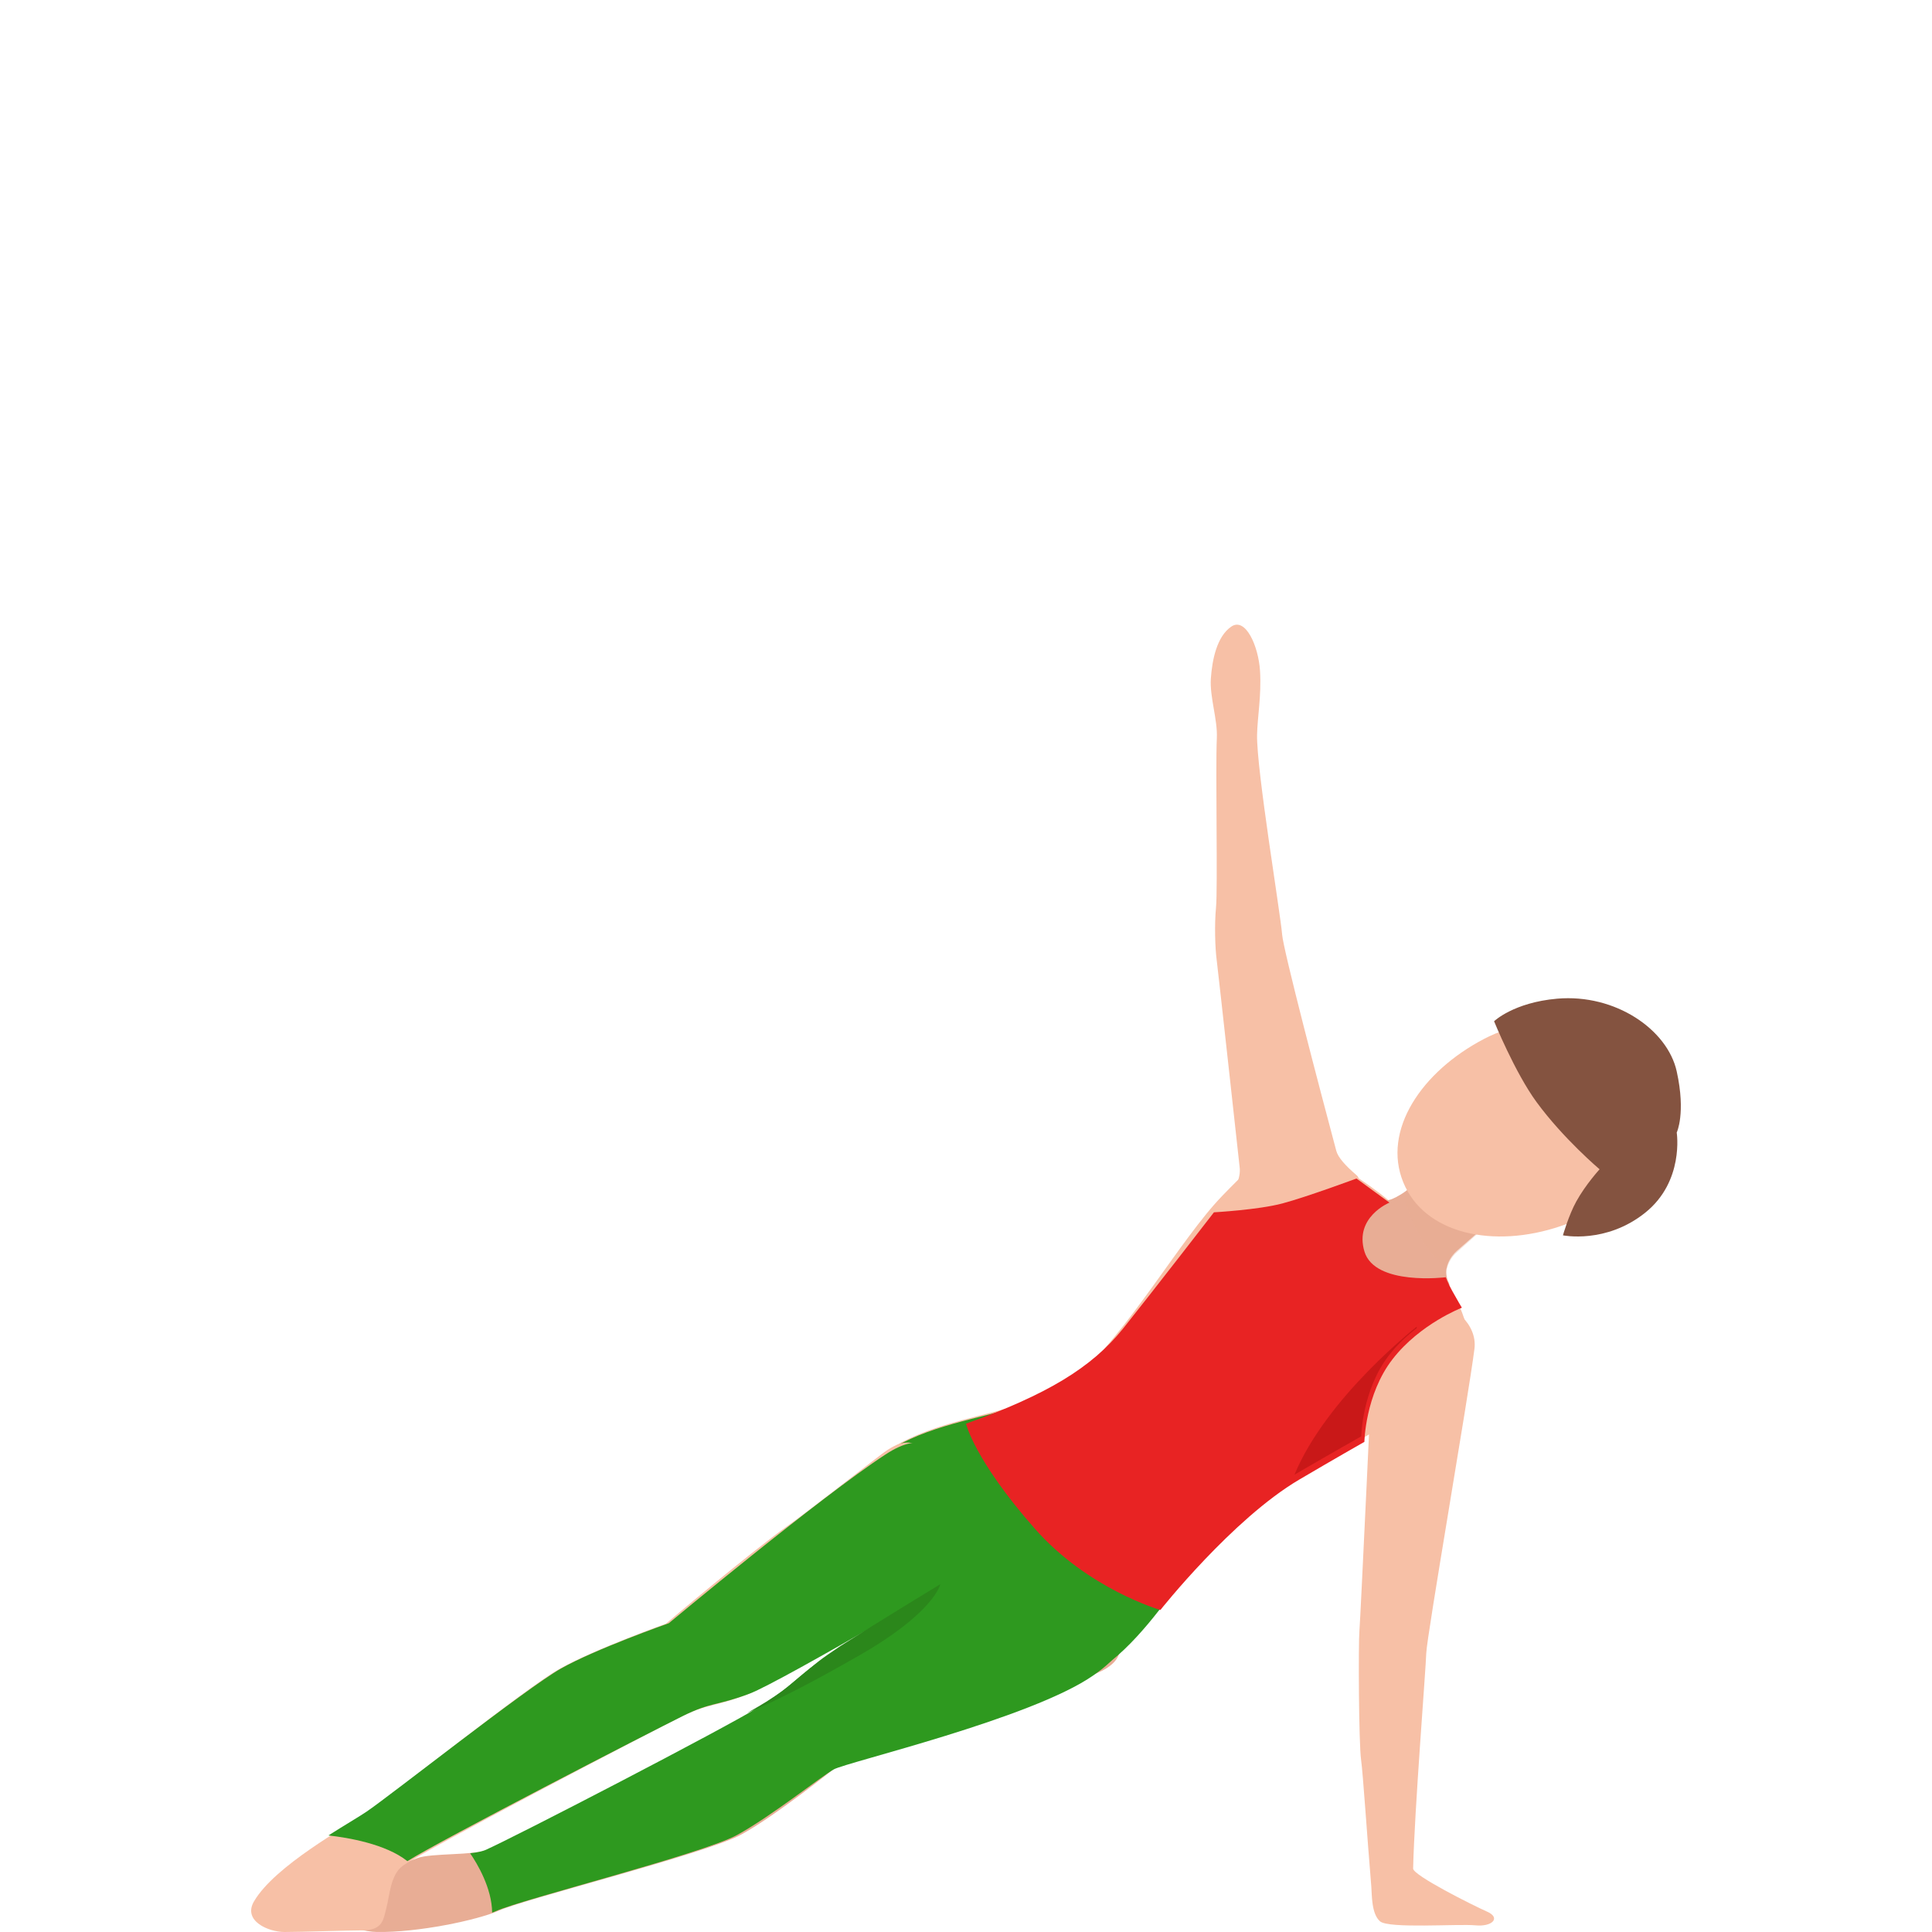 <svg width="300" height="300" viewBox="0 0 300 300" fill="none" xmlns="http://www.w3.org/2000/svg">
<path d="M210.67 182.505C208.921 180.999 207.771 179.744 207.492 178.68C204.933 169.123 199.256 147.46 199.086 145.101C198.856 142.009 195.088 119.452 195.198 114.101C195.248 111.381 195.887 108.038 195.658 104.203C195.428 100.369 193.419 95.761 191.18 97.307C188.941 98.853 188.231 102.447 188.022 105.338C187.822 108.229 189.081 111.712 188.951 114.593C188.721 119.472 189.111 137.983 188.821 140.935C188.571 143.505 188.671 147.169 188.931 149.106C189.181 151.044 192.489 181.22 192.489 181.22C192.719 182.886 191.77 185.004 189.771 187.604C187.772 190.204 199.116 190.275 202.174 189.723C206.872 188.889 212.419 184.011 210.67 182.505Z" fill="#F7C0A6"/>
<path d="M228.953 209.435C228.029 216.806 221.537 254.131 221.467 256.738C221.396 259.255 219.63 281.248 219.43 290.148C219.41 291.196 228.662 295.841 230.919 296.84C233.107 297.808 231.702 299.217 229.123 298.967C226.404 298.707 215.627 299.516 214.282 298.338C212.937 297.149 213.038 294.193 212.937 292.954C212.275 285.044 211.633 275.215 211.352 273.298C210.98 270.761 210.92 255.13 211.091 253.202C211.261 251.264 213.198 209.474 213.198 209.474C213.63 204.69 217.914 201.644 222.039 202.033C225.541 202.363 229.434 205.599 228.953 209.435Z" fill="#F7C0A6"/>
<path d="M75.806 287.21C79.801 285.495 113.345 268.242 118.838 264.832C122.912 262.298 122.912 261.79 127.176 258.509C131.44 255.228 163.826 235.383 163.826 235.383C168.111 233.248 170.767 240.439 172.125 247.13C173.483 253.822 176.479 257.412 169.928 259.965C165.644 261.64 155.997 264.712 152.861 266.058C145.991 269.01 129.952 274.305 129.952 274.305C129.952 274.305 120.545 281.885 115.143 284.847C109.74 287.808 81.618 294.819 77.474 296.674C74.208 298.14 64.881 300.114 58.5 299.995C54.974 299.935 48.683 297.332 49.013 294.679C49.322 292.206 57.771 291.219 64.821 288.526C66.968 287.719 73.629 288.137 75.806 287.21Z" fill="#E8AD95"/>
<path d="M172.091 258.068C182.231 249.187 181.774 245.123 189.239 237.998C196.705 230.873 210.91 224.31 218.565 218.982C219.549 218.3 220.891 218.982 221.895 219.875C222.899 220.768 232.402 211.536 225.513 200.889C223.992 198.551 220.811 191.908 218.386 189.108C215.125 185.345 210.781 183.007 207.411 180.488C200.343 175.21 196.287 178.983 189.786 185.696C183.285 192.41 175.004 207.191 167.091 213.814C159.178 220.437 144.734 218.982 135.38 227.09C133.839 228.425 137.319 240.918 139.814 242.012C146.842 245.103 166.147 263.276 172.091 258.068Z" fill="#F7C0A6"/>
<path d="M224.993 199.23C226.122 201.42 213.345 198.49 211.108 196.01C211.108 196.01 210.385 184.481 212.684 185.821C214.993 187.151 216.519 186.071 217.791 185.301C219.052 184.531 225.847 178.511 225.847 178.511C228.37 176.311 232.225 176.541 234.463 179.021C236.701 181.501 236.467 185.291 233.944 187.491C233.944 187.491 227.078 193.451 226.193 194.251C225.288 195.051 223.864 197.04 224.993 199.23Z" fill="#E8AD95"/>
<path d="M156.072 219C149.062 220.855 141.239 222.195 135.384 227.156C133.827 228.475 137.342 240.828 139.863 241.91C146.973 244.966 163.734 263.569 170.463 259.392C176.046 255.929 181.258 248.399 184 244.589C178.135 240.402 162.388 225.171 156.072 219Z" fill="#2E991F"/>
<path opacity="0.4" d="M220.065 184C219.131 184.795 218.354 185.44 218.01 185.649L218 185.659C218.698 188.628 220.438 193.395 224.676 197C224.921 195.898 225.619 195.004 226.131 194.527C226.721 193.991 229.975 191.071 232 189.274L220.065 184Z" fill="#E8AD95"/>
<path d="M62.541 289.719C66.085 287.201 99.901 269.527 105.665 266.628C109.956 264.482 110.912 265.074 115.929 263.158C120.946 261.232 153.3 241.843 153.3 241.843C157.351 239.295 153.519 235.042 148.541 230.368C143.564 225.684 142.528 221.511 136.934 225.774C133.27 228.562 125.167 234.912 122.38 236.878C116.287 241.201 103.396 252.134 103.396 252.134C103.396 252.134 92.037 256.187 86.701 259.246C81.365 262.305 60.37 279.116 56.617 281.694C53.661 283.72 42.681 289.719 39.445 295.235C37.653 298.285 41.685 300 44.174 300C46.663 300 54.159 299.749 56.15 299.749C59.465 299.749 59.514 298.124 60.002 296.249C60.48 294.483 60.619 291.093 62.541 289.719Z" fill="#F7C0A6"/>
<path d="M242.358 190.383C231.914 193.939 221.173 191.612 217.896 183.581C214.618 175.549 220.679 166.409 230.492 161.295C239.564 156.58 249.594 159.168 253.494 168.707C257.946 179.615 252.023 187.097 242.358 190.383Z" fill="#F7C0A6"/>
<path d="M150.649 229.297C145.653 224.658 143.386 221.996 137.501 225.85C127.29 232.525 103.852 252.052 103.852 252.052C103.852 252.052 92.452 256.064 87.097 259.094C81.742 262.123 60.671 278.77 56.905 281.322C55.796 282.077 53.538 283.388 51 285.007C54.027 285.345 59.912 286.328 63.259 289C68.474 285.712 100.515 269.195 106.12 266.414C110.426 264.288 111.385 264.874 116.42 262.977C121.456 261.07 153.926 241.871 153.926 241.871C157.992 239.348 155.644 233.935 150.649 229.297Z" fill="#2E991F"/>
<path d="M76.419 297C76.628 296.92 76.817 296.84 76.996 296.76C81.131 294.893 109.112 287.882 114.49 284.916C119.867 281.95 127.481 275.867 129.469 274.749C131.457 273.63 160.134 266.879 169.766 260.158C177.48 254.775 172.559 253.836 171.208 247.145C169.856 240.453 167.212 233.253 162.947 235.38C162.947 235.38 130.712 255.254 126.467 258.54C122.213 261.826 122.223 262.325 118.168 264.872C112.71 268.287 79.322 285.565 75.336 287.283C74.789 287.512 73.964 287.662 73 287.772C74.093 289.36 76.39 293.185 76.419 297Z" fill="#2E991F"/>
<path d="M150 221.069C150 221.069 151.291 226.696 160.676 237.36C168.93 246.758 180.186 250 180.186 250C180.186 250 191.361 235.874 201.737 229.758C207.24 226.516 211.862 223.892 211.862 223.892C211.862 223.892 211.982 216.53 216.244 211.043C220.497 205.556 227 203.062 227 203.062C227 203.062 226.25 201.815 225.499 200.448C224.749 199.082 224.499 198.333 224.499 198.333C224.499 198.333 213.493 199.71 211.872 194.343C210.251 188.986 215.754 186.741 215.754 186.741L210.631 183C210.631 183 202.877 185.873 199.126 186.871C195.374 187.868 188.5 188.247 188.5 188.247C188.5 188.247 179.245 200.219 174.373 206.324C169.46 212.42 162.506 216.58 150 221.069Z" fill="#E82323"/>
<path d="M118.96 264.262C118.328 264.664 117.302 265.257 116 266C120.913 263.951 126.645 260.947 133.501 257.01C145.171 250.309 146 246 146 246C146 246 137.102 251.394 130.541 255.563C128.983 256.608 127.799 257.431 127.197 257.904C122.985 261.198 122.994 261.701 118.96 264.262Z" fill="#2B871B"/>
<path d="M201 229C201.099 228.941 201.199 228.872 201.308 228.813C206.78 225.62 211.375 223.036 211.375 223.036C211.375 223.036 211.495 215.786 215.732 210.382C217.026 208.731 218.518 207.366 219.98 206.246L220 206C220 206.01 206.024 216.896 201 229Z" fill="#C91818"/>
<path d="M260.361 175.862C260.361 175.862 261.799 172.88 260.361 166.372C258.933 159.864 250.817 154.29 241.796 155.074C235.017 155.666 232 158.579 232 158.579C232 158.579 235.218 166.513 238.597 171.132C242.771 176.827 248.383 181.567 248.383 181.567C248.383 181.567 246.221 183.927 244.762 186.568C243.596 188.677 242.691 191.821 242.691 191.821C242.691 191.821 249.348 193.197 255.443 188.326C261.558 183.455 260.361 175.862 260.361 175.862Z" fill="#845340"/>
</svg>
